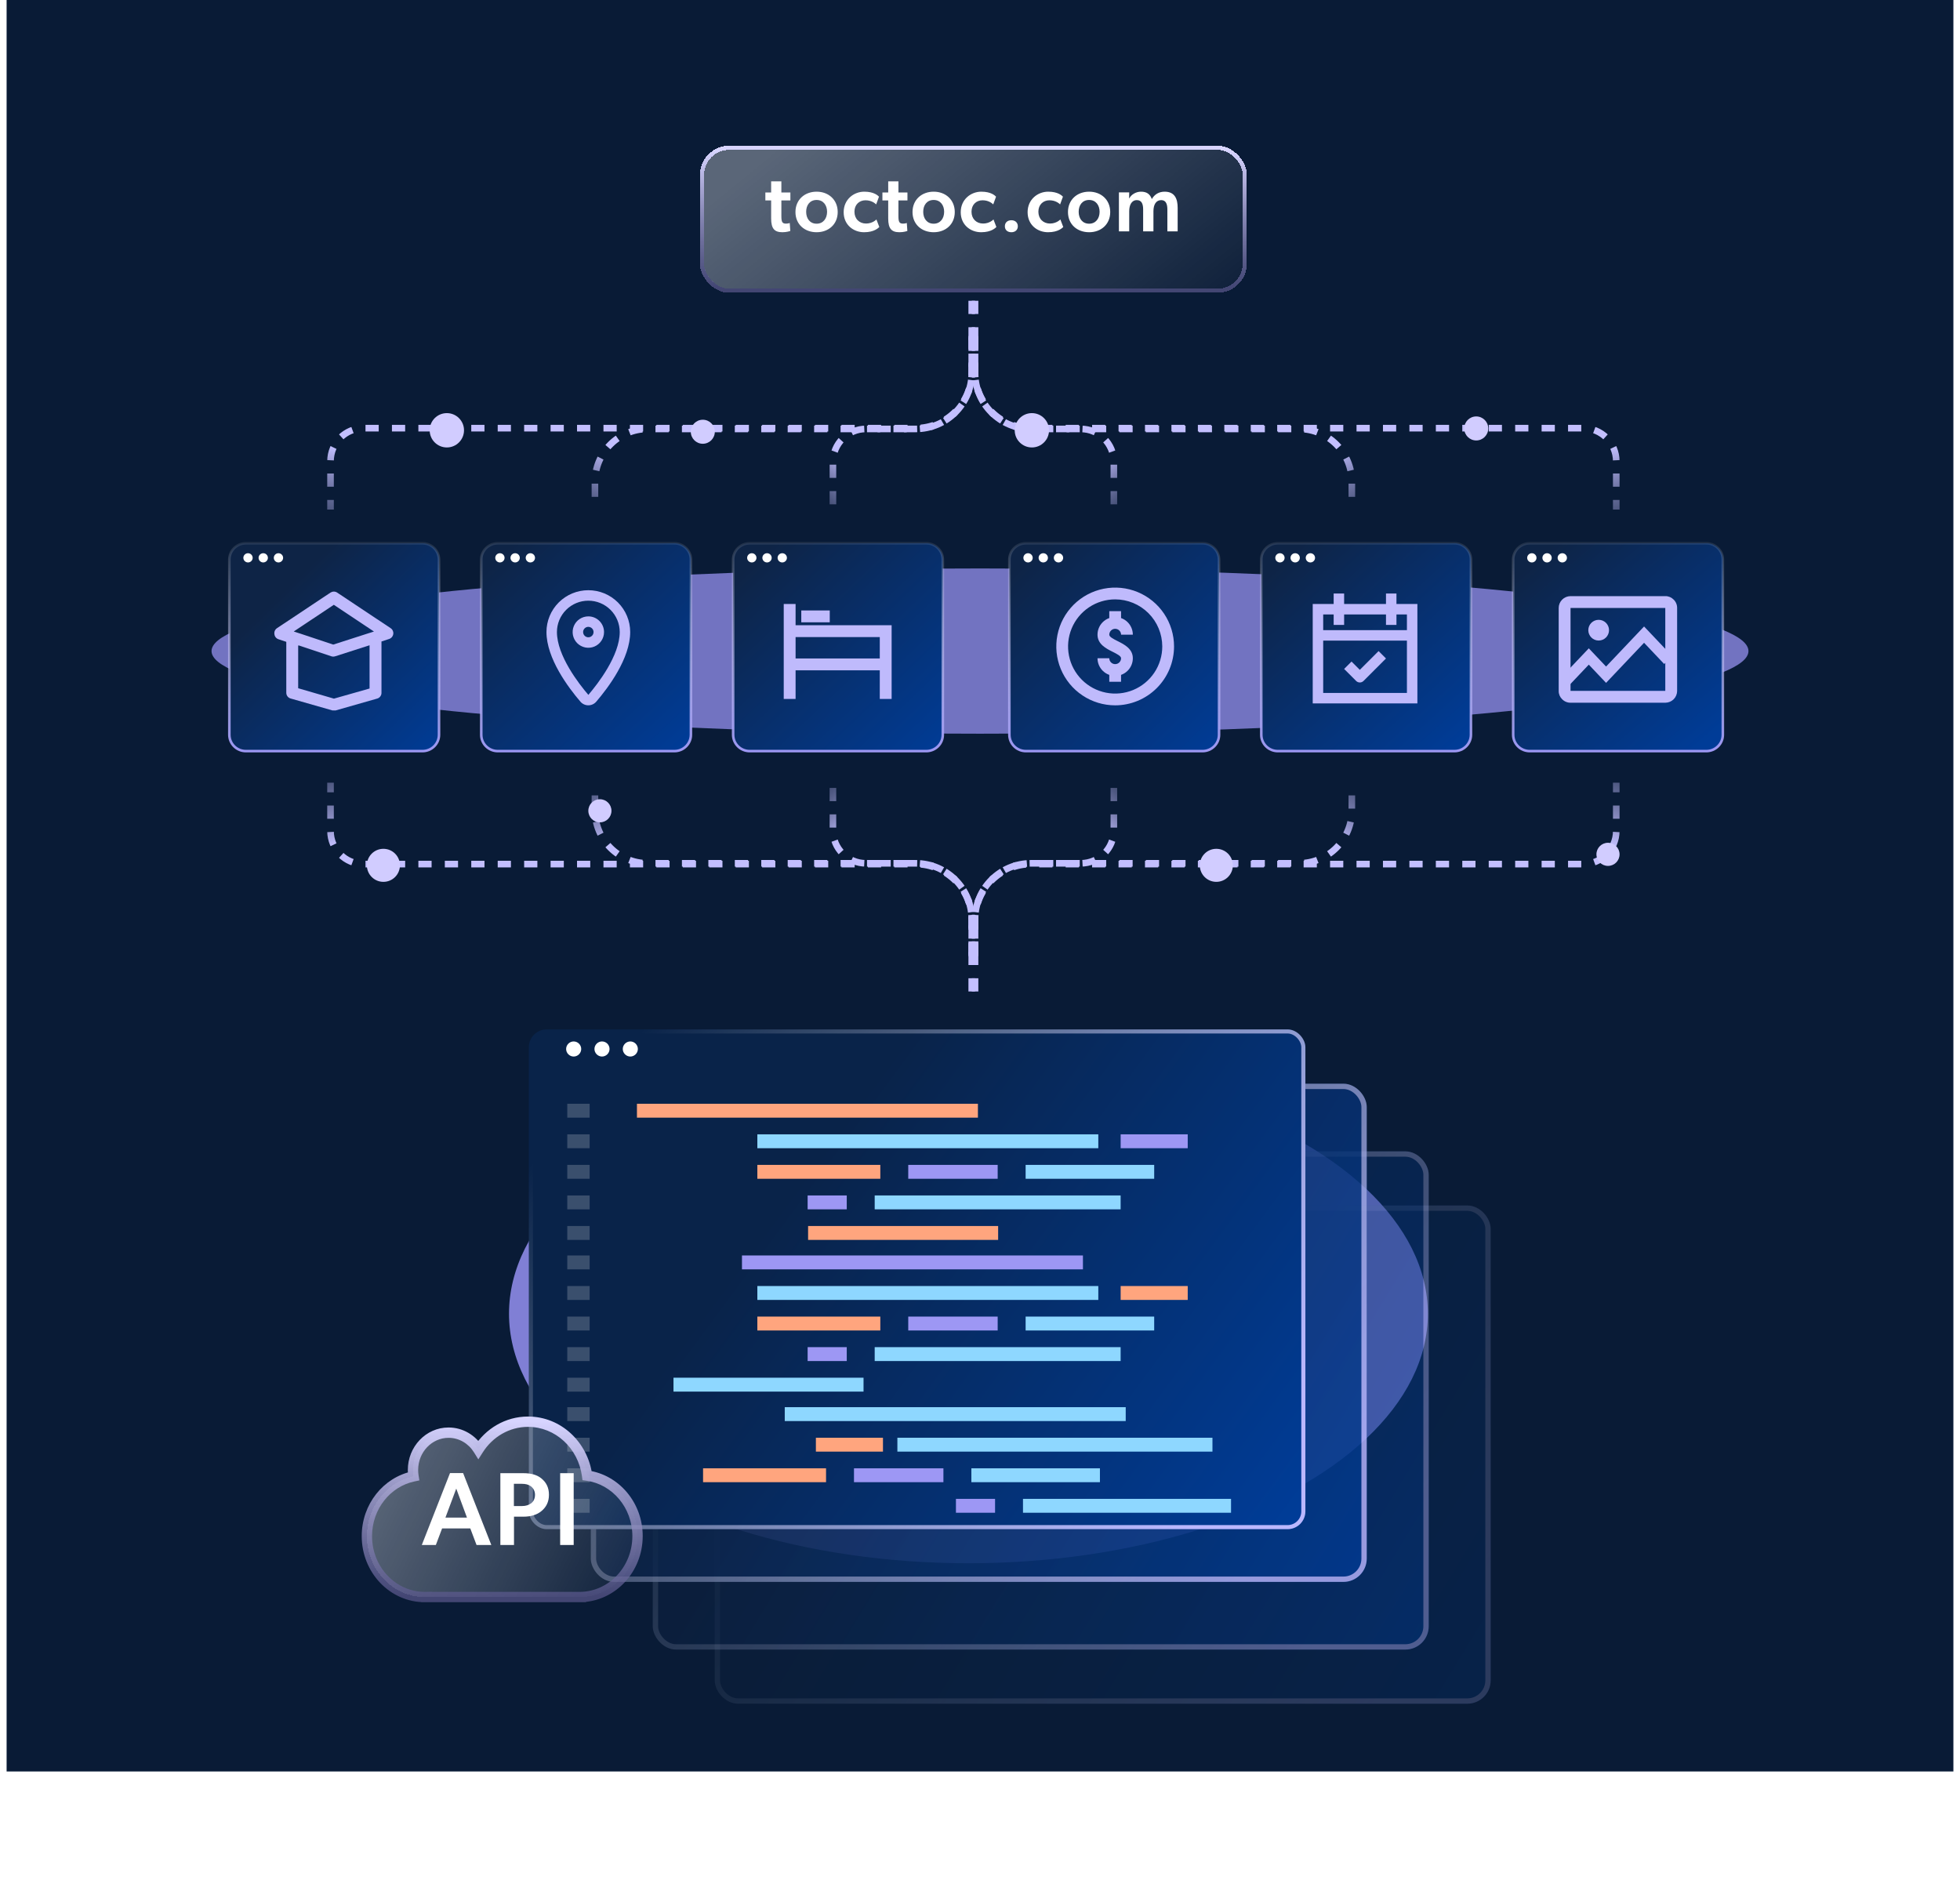 <svg width="593" height="573" viewBox="0 0 593 573" fill="none" xmlns="http://www.w3.org/2000/svg">
<rect x="2" width="589" height="536" fill="#091B36"/>
<g style="mix-blend-mode:screen" opacity="0.7" filter="url(#filter0_f_6256_12309)">
<ellipse cx="296.5" cy="197" rx="232.5" ry="25" fill="#9E98FC"/>
</g>
<path d="M74.381 164.389H127.831C130.591 164.389 132.823 166.606 132.823 169.334V222.319C132.823 225.048 130.591 227.265 127.831 227.265H74.381C71.621 227.265 69.389 225.048 69.389 222.319V169.334C69.389 166.606 71.621 164.389 74.381 164.389Z" fill="url(#paint0_linear_6256_12309)" stroke="url(#paint1_linear_6256_12309)" stroke-width="0.778"/>
<g clip-path="url(#clip0_6256_12309)">
<path d="M118.969 191.245C118.925 191.007 118.828 190.78 118.699 190.575C118.569 190.37 118.396 190.197 118.191 190.068L101.994 179.292C101.703 179.097 101.357 179 101.001 179C100.645 179 100.31 179.108 100.007 179.292L83.811 190.068C83.519 190.262 83.292 190.532 83.152 190.845C83.012 191.158 82.969 191.515 83.022 191.86C83.055 192.217 83.184 192.551 83.4 192.821C83.616 193.091 83.908 193.307 84.243 193.415L86.618 194.203V209.558C86.607 209.957 86.726 210.357 86.964 210.681C87.201 211.005 87.547 211.242 87.936 211.35L100.537 214.946C100.699 214.978 100.861 214.978 101.022 214.946C101.109 214.957 101.195 214.968 101.271 214.968C101.357 214.968 101.433 214.968 101.519 214.968L114.12 211.372C114.509 211.264 114.844 211.026 115.081 210.692C115.319 210.368 115.438 209.968 115.416 209.569V194.095L117.781 193.318C118.148 193.188 118.472 192.94 118.688 192.616C118.828 192.411 118.915 192.184 118.969 191.947C119.022 191.709 119.022 191.461 118.969 191.223V191.245ZM101.012 183.006L113.138 191.083L111.918 191.482C111.918 191.482 111.885 191.482 111.874 191.482L100.828 195.035L90.678 191.655C90.678 191.655 90.592 191.633 90.559 191.623L88.875 191.072L101.001 182.995L101.012 183.006ZM101.012 211.383L90.214 208.241V195.326C90.279 195.326 90.343 195.305 90.408 195.294L100.277 198.587C100.666 198.717 101.066 198.695 101.422 198.566C101.433 198.566 101.444 198.566 101.465 198.566L111.81 195.24V208.327L101.012 211.394V211.383Z" fill="#BFBAFC"/>
</g>
<path d="M76.446 168.787C76.446 169.553 75.809 170.184 75.037 170.184C74.264 170.184 73.627 169.553 73.627 168.787C73.627 168.021 74.264 167.39 75.037 167.39C75.809 167.39 76.446 168.021 76.446 168.787Z" fill="white"/>
<path d="M81.052 168.787C81.052 169.553 80.414 170.184 79.642 170.184C78.87 170.184 78.232 169.553 78.232 168.787C78.232 168.021 78.87 167.39 79.642 167.39C80.434 167.39 81.052 168.021 81.052 168.787Z" fill="white"/>
<path d="M85.657 168.787C85.657 169.553 85.02 170.184 84.248 170.184C83.475 170.184 82.838 169.553 82.838 168.787C82.838 168.021 83.475 167.39 84.248 167.39C85.02 167.39 85.657 168.021 85.657 168.787Z" fill="white"/>
<path d="M150.594 164.389H204.044C206.804 164.389 209.036 166.606 209.036 169.334V222.319C209.036 225.048 206.804 227.265 204.044 227.265H150.594C147.834 227.265 145.602 225.048 145.602 222.319V169.334C145.602 166.606 147.834 164.389 150.594 164.389Z" fill="url(#paint2_linear_6256_12309)" stroke="url(#paint3_linear_6256_12309)" stroke-width="0.778"/>
<path d="M152.659 168.787C152.659 169.553 152.022 170.184 151.249 170.184C150.477 170.184 149.84 169.553 149.84 168.787C149.84 168.021 150.477 167.39 151.249 167.39C152.022 167.39 152.659 168.021 152.659 168.787Z" fill="white"/>
<path d="M157.264 168.787C157.264 169.553 156.627 170.184 155.855 170.184C155.083 170.184 154.445 169.553 154.445 168.787C154.445 168.021 155.083 167.39 155.855 167.39C156.647 167.39 157.264 168.021 157.264 168.787Z" fill="white"/>
<path d="M161.87 168.787C161.87 169.553 161.233 170.184 160.46 170.184C159.688 170.184 159.051 169.553 159.051 168.787C159.051 168.021 159.688 167.39 160.46 167.39C161.233 167.39 161.87 168.021 161.87 168.787Z" fill="white"/>
<path d="M178.001 181.75C180.517 181.75 182.93 182.748 184.711 184.525C186.492 186.302 187.495 188.713 187.501 191.229C187.501 198.386 180.851 206.925 178.01 210.25C175.151 206.925 168.501 198.386 168.501 191.229C168.506 188.713 169.509 186.302 171.29 184.525C173.071 182.748 175.485 181.75 178.001 181.75ZM178.001 178.583C174.644 178.58 171.424 179.911 169.048 182.283C166.673 184.654 165.337 187.872 165.334 191.229C165.334 199.219 171.935 208.033 175.607 212.308C175.902 212.654 176.27 212.931 176.683 213.121C177.096 213.312 177.546 213.41 178.001 213.41C178.456 213.41 178.905 213.312 179.318 213.121C179.732 212.931 180.099 212.654 180.395 212.308C184.066 208.033 190.667 199.219 190.667 191.229C190.664 187.872 189.328 184.654 186.953 182.283C184.577 179.911 181.357 178.58 178.001 178.583Z" fill="#BFBAFC"/>
<path d="M178.002 189.666C178.315 189.666 178.621 189.759 178.882 189.933C179.142 190.107 179.345 190.354 179.465 190.643C179.585 190.932 179.616 191.251 179.555 191.558C179.494 191.865 179.343 192.147 179.122 192.369C178.9 192.59 178.618 192.741 178.311 192.802C178.004 192.863 177.685 192.832 177.396 192.712C177.107 192.592 176.859 192.389 176.685 192.129C176.511 191.868 176.419 191.562 176.419 191.249C176.419 190.829 176.585 190.426 176.882 190.129C177.179 189.833 177.582 189.666 178.002 189.666ZM178.002 186.499C177.062 186.499 176.144 186.778 175.363 187.3C174.582 187.821 173.973 188.563 173.614 189.431C173.254 190.299 173.16 191.254 173.343 192.176C173.527 193.097 173.979 193.943 174.643 194.608C175.307 195.272 176.154 195.724 177.075 195.908C177.997 196.091 178.952 195.997 179.82 195.637C180.688 195.278 181.429 194.669 181.951 193.888C182.473 193.107 182.752 192.188 182.752 191.249C182.752 189.989 182.252 188.781 181.361 187.89C180.47 186.999 179.262 186.499 178.002 186.499Z" fill="#BFBAFC"/>
<path d="M226.805 164.389H280.255C283.015 164.389 285.247 166.606 285.247 169.334V222.319C285.247 225.048 283.015 227.265 280.255 227.265H226.805C224.045 227.265 221.813 225.048 221.813 222.319V169.334C221.813 166.606 224.045 164.389 226.805 164.389Z" fill="url(#paint4_linear_6256_12309)" stroke="url(#paint5_linear_6256_12309)" stroke-width="0.778"/>
<path d="M228.87 168.787C228.87 169.553 228.233 170.184 227.46 170.184C226.688 170.184 226.051 169.553 226.051 168.787C226.051 168.021 226.688 167.39 227.46 167.39C228.233 167.39 228.87 168.021 228.87 168.787Z" fill="white"/>
<path d="M233.475 168.787C233.475 169.553 232.838 170.184 232.066 170.184C231.293 170.184 230.656 169.553 230.656 168.787C230.656 168.021 231.293 167.39 232.066 167.39C232.857 167.39 233.475 168.021 233.475 168.787Z" fill="white"/>
<path d="M238.081 168.787C238.081 169.553 237.444 170.184 236.671 170.184C235.899 170.184 235.262 169.553 235.262 168.787C235.262 168.021 235.899 167.39 236.671 167.39C237.444 167.39 238.081 168.021 238.081 168.787Z" fill="white"/>
<path fill-rule="evenodd" clip-rule="evenodd" d="M237.516 183.147H240.31V189.574H269.369V211.089H266.574V202.427H240.31V211.089H237.516V183.147ZM240.31 199.633H266.574V192.368H240.31V199.633Z" fill="#BFBAFC"/>
<path fill-rule="evenodd" clip-rule="evenodd" d="M237.119 182.751H240.705V189.177H269.764V211.484H266.178V202.822H240.705V211.484H237.119V182.751ZM237.911 183.543V210.692H239.913V202.03H266.97V210.692H268.972V189.969H239.913V183.543H237.911ZM239.913 191.972H266.97V200.028H239.913V191.972ZM240.705 192.763V199.236H266.178V192.763H240.705Z" fill="#BFBAFC"/>
<path fill-rule="evenodd" clip-rule="evenodd" d="M250.648 187.897H242.824V185.103H250.648V187.897Z" fill="#BFBAFC"/>
<path fill-rule="evenodd" clip-rule="evenodd" d="M242.428 184.707H251.043V188.293H242.428V184.707ZM243.219 185.499V187.501H250.251V185.499H243.219Z" fill="#BFBAFC"/>
<path d="M310.381 164.389H363.831C366.591 164.389 368.823 166.606 368.823 169.334V222.319C368.823 225.048 366.591 227.265 363.831 227.265H310.381C307.621 227.265 305.389 225.048 305.389 222.319V169.334C305.389 166.606 307.621 164.389 310.381 164.389Z" fill="url(#paint6_linear_6256_12309)" stroke="url(#paint7_linear_6256_12309)" stroke-width="0.778"/>
<path d="M312.446 168.787C312.446 169.553 311.809 170.184 311.037 170.184C310.264 170.184 309.627 169.553 309.627 168.787C309.627 168.021 310.264 167.39 311.037 167.39C311.809 167.39 312.446 168.021 312.446 168.787Z" fill="white"/>
<path d="M317.052 168.787C317.052 169.553 316.414 170.184 315.642 170.184C314.87 170.184 314.232 169.553 314.232 168.787C314.232 168.021 314.87 167.39 315.642 167.39C316.434 167.39 317.052 168.021 317.052 168.787Z" fill="white"/>
<path d="M321.657 168.787C321.657 169.553 321.02 170.184 320.247 170.184C319.475 170.184 318.838 169.553 318.838 168.787C318.838 168.021 319.475 167.39 320.247 167.39C321.02 167.39 321.657 168.021 321.657 168.787Z" fill="white"/>
<path d="M337.396 213.417C333.874 213.417 330.43 212.372 327.5 210.415C324.571 208.458 322.288 205.676 320.94 202.421C319.592 199.166 319.239 195.585 319.926 192.129C320.614 188.674 322.31 185.5 324.801 183.009C327.292 180.518 330.466 178.822 333.921 178.134C337.377 177.447 340.958 177.8 344.213 179.148C347.468 180.496 350.25 182.779 352.207 185.708C354.164 188.638 355.209 192.082 355.209 195.604C355.204 200.327 353.325 204.855 349.986 208.194C346.647 211.533 342.119 213.412 337.396 213.417ZM337.396 181.354C334.578 181.354 331.823 182.19 329.48 183.756C327.136 185.322 325.31 187.547 324.231 190.151C323.153 192.755 322.87 195.62 323.42 198.385C323.97 201.149 325.327 203.688 327.32 205.681C329.313 207.674 331.852 209.031 334.616 209.581C337.381 210.131 340.246 209.848 342.85 208.77C345.454 207.691 347.679 205.865 349.245 203.521C350.811 201.178 351.646 198.423 351.646 195.604C351.642 191.827 350.139 188.205 347.468 185.533C344.796 182.862 341.174 181.359 337.396 181.354Z" fill="#BFBAFC"/>
<path fill-rule="evenodd" clip-rule="evenodd" d="M339.178 184.917H335.615V187.004C334.871 187.267 334.187 187.694 333.618 188.263C332.616 189.266 332.053 190.625 332.053 192.042C332.053 194.923 334.68 196.238 336.598 197.197L336.6 197.199C338.109 197.952 339.178 198.536 339.178 199.167C339.178 199.639 338.99 200.092 338.656 200.427C338.322 200.761 337.869 200.948 337.396 200.948C336.924 200.948 336.471 200.761 336.137 200.427C335.803 200.092 335.615 199.639 335.615 199.167H332.053C332.054 200.584 332.618 201.942 333.62 202.944C334.188 203.512 334.872 203.94 335.615 204.203V206.292H339.178V204.203C339.921 203.94 340.605 203.512 341.173 202.944C342.175 201.942 342.739 200.584 342.74 199.167C342.74 196.286 340.113 194.971 338.195 194.011L338.193 194.01C336.684 193.257 335.615 192.673 335.615 192.042C335.615 191.57 335.803 191.117 336.137 190.782C336.471 190.448 336.924 190.261 337.396 190.261C337.869 190.261 338.322 190.448 338.656 190.782C338.99 191.117 339.178 191.57 339.178 192.042H342.74C342.74 190.625 342.177 189.266 341.175 188.263C340.606 187.694 339.922 187.267 339.178 187.004V184.917Z" fill="#BFBAFC"/>
<path d="M386.594 164.389H440.044C442.804 164.389 445.036 166.606 445.036 169.334V222.319C445.036 225.048 442.804 227.265 440.044 227.265H386.594C383.834 227.265 381.602 225.048 381.602 222.319V169.334C381.602 166.606 383.834 164.389 386.594 164.389Z" fill="url(#paint8_linear_6256_12309)" stroke="url(#paint9_linear_6256_12309)" stroke-width="0.778"/>
<path d="M388.659 168.787C388.659 169.553 388.022 170.184 387.249 170.184C386.477 170.184 385.84 169.553 385.84 168.787C385.84 168.021 386.477 167.39 387.249 167.39C388.022 167.39 388.659 168.021 388.659 168.787Z" fill="white"/>
<path d="M393.264 168.787C393.264 169.553 392.627 170.184 391.855 170.184C391.083 170.184 390.445 169.553 390.445 168.787C390.445 168.021 391.083 167.39 391.855 167.39C392.647 167.39 393.264 168.021 393.264 168.787Z" fill="white"/>
<path d="M397.87 168.787C397.87 169.553 397.233 170.184 396.46 170.184C395.688 170.184 395.051 169.553 395.051 168.787C395.051 168.021 395.688 167.39 396.46 167.39C397.233 167.39 397.87 168.021 397.87 168.787Z" fill="white"/>
<path d="M428.833 212.833H397.166V182.75H428.833V212.833ZM400.333 209.667H425.666V185.917H400.333V209.667Z" fill="#BFBAFC"/>
<path d="M406.667 179.583H403.5V189.083H406.667V179.583Z" fill="#BFBAFC"/>
<path d="M422.499 179.583H419.332V189.083H422.499V179.583Z" fill="#BFBAFC"/>
<path d="M427.25 190.666H398.75V193.833H427.25V190.666Z" fill="#BFBAFC"/>
<path d="M411.416 206.5C410.996 206.5 410.593 206.333 410.297 206.036L406.666 202.406L408.905 200.167L411.416 202.678L417.094 197L419.333 199.239L412.535 206.036C412.239 206.333 411.836 206.5 411.416 206.5Z" fill="#BFBAFC"/>
<path d="M462.805 164.389H516.255C519.015 164.389 521.247 166.606 521.247 169.334V222.319C521.247 225.048 519.015 227.265 516.255 227.265H462.805C460.045 227.265 457.813 225.048 457.813 222.319V169.334C457.813 166.606 460.045 164.389 462.805 164.389Z" fill="url(#paint10_linear_6256_12309)" stroke="url(#paint11_linear_6256_12309)" stroke-width="0.778"/>
<path d="M464.87 168.788C464.87 169.554 464.233 170.185 463.46 170.185C462.688 170.185 462.051 169.554 462.051 168.788C462.051 168.022 462.688 167.391 463.46 167.391C464.233 167.391 464.87 168.022 464.87 168.788Z" fill="white"/>
<path d="M469.475 168.788C469.475 169.554 468.838 170.185 468.066 170.185C467.293 170.185 466.656 169.554 466.656 168.788C466.656 168.022 467.293 167.391 468.066 167.391C468.857 167.391 469.475 168.022 469.475 168.788Z" fill="white"/>
<path d="M474.081 168.788C474.081 169.554 473.444 170.185 472.671 170.185C471.899 170.185 471.262 169.554 471.262 168.788C471.262 168.022 471.899 167.391 472.671 167.391C473.444 167.391 474.081 168.022 474.081 168.788Z" fill="white"/>
<path d="M503.888 180.375C504.351 180.372 504.81 180.464 505.236 180.645C505.663 180.826 506.048 181.092 506.368 181.427C506.708 181.76 506.977 182.159 507.158 182.6C507.338 183.041 507.427 183.514 507.417 183.991V209.094C507.404 210.026 507.028 210.916 506.369 211.575C505.71 212.235 504.82 212.611 503.888 212.625H475.198C474.721 212.635 474.248 212.546 473.807 212.365C473.366 212.184 472.967 211.915 472.634 211.573C472.299 211.254 472.033 210.869 471.852 210.442C471.672 210.016 471.58 209.557 471.584 209.094V183.993C471.58 183.523 471.668 183.056 471.845 182.62C472.021 182.183 472.281 181.786 472.611 181.45C472.941 181.114 473.333 180.847 473.766 180.663C474.199 180.479 474.665 180.382 475.135 180.378H503.891L503.888 180.375ZM503.834 209.042V183.958H475.167V209.042H503.834Z" fill="#BFBAFC"/>
<path d="M473.375 206.355L480.691 198.637L485.917 204.15L497.413 192.021L504.729 199.739" stroke="#BFBAFC" stroke-width="3.395"/>
<circle cx="483.678" cy="190.676" r="3.135" fill="#BFBAFC"/>
<g style="mix-blend-mode:screen" opacity="0.8" filter="url(#filter1_f_6256_12309)">
<ellipse cx="293" cy="397.5" rx="139" ry="75.5" fill="#9E98FC"/>
</g>
<g opacity="0.2">
<g filter="url(#filter2_bd_6256_12309)">
<rect x="216.238" y="358.675" width="234.763" height="150.742" rx="7.051" fill="url(#paint12_linear_6256_12309)"/>
<rect x="217.045" y="359.482" width="233.149" height="149.129" rx="6.244" stroke="url(#paint13_linear_6256_12309)" stroke-width="1.614"/>
</g>
</g>
<g opacity="0.4">
<g filter="url(#filter3_bd_6256_12309)">
<rect x="197.492" y="342.297" width="234.763" height="150.742" rx="7.051" fill="url(#paint14_linear_6256_12309)"/>
<rect x="198.299" y="343.104" width="233.149" height="149.129" rx="6.244" stroke="url(#paint15_linear_6256_12309)" stroke-width="1.614"/>
</g>
</g>
<g opacity="0.8">
<g filter="url(#filter4_bd_6256_12309)">
<rect x="178.746" y="321.822" width="234.763" height="150.742" rx="7.051" fill="url(#paint16_linear_6256_12309)"/>
<rect x="179.553" y="322.629" width="233.149" height="149.129" rx="6.244" stroke="url(#paint17_linear_6256_12309)" stroke-width="1.614"/>
</g>
</g>
<g filter="url(#filter5_bd_6256_12309)">
<rect x="160" y="306.826" width="234.947" height="151.216" rx="5.393" fill="url(#paint18_linear_6256_12309)"/>
<rect x="160.617" y="307.443" width="233.713" height="149.982" rx="4.776" stroke="url(#paint19_linear_6256_12309)" stroke-width="1.234"/>
</g>
<path d="M175.847 317.397C175.847 318.647 174.816 319.679 173.565 319.679C172.315 319.679 171.283 318.647 171.283 317.397C171.283 316.146 172.315 315.114 173.565 315.114C174.816 315.114 175.847 316.146 175.847 317.397Z" fill="white"/>
<path d="M184.418 317.397C184.418 318.647 183.386 319.679 182.136 319.679C180.885 319.679 179.854 318.647 179.854 317.397C179.854 316.146 180.885 315.114 182.136 315.114C183.417 315.114 184.418 316.146 184.418 317.397Z" fill="white"/>
<path d="M192.986 317.397C192.986 318.647 191.954 319.679 190.704 319.679C189.453 319.679 188.422 318.647 188.422 317.397C188.422 316.146 189.453 315.114 190.704 315.114C191.954 315.114 192.986 316.146 192.986 317.397Z" fill="white"/>
<path d="M295.869 333.968H192.709V338.171H295.869V333.968Z" fill="#FFA57E"/>
<path d="M340.587 425.772H237.428V429.976H340.587V425.772Z" fill="#8ED7FF"/>
<path d="M178.397 333.968H171.633V338.171H178.397V333.968Z" fill="white" fill-opacity="0.2"/>
<path d="M178.397 425.772H171.633V429.976H178.397V425.772Z" fill="white" fill-opacity="0.2"/>
<path d="M332.294 343.217H229.135V347.42H332.294V343.217Z" fill="#8ED7FF"/>
<path d="M366.829 435.021H271.504V439.224H366.829V435.021Z" fill="#8ED7FF"/>
<path d="M359.348 343.217H339.055V347.42H359.348V343.217Z" fill="#9D97F4"/>
<path d="M267.141 435.021H246.848V439.224H267.141V435.021Z" fill="#FFA57E"/>
<path d="M266.34 352.463H229.135V356.666H266.34V352.463Z" fill="#FFA57E"/>
<path d="M249.92 444.269H212.715V448.472H249.92V444.269Z" fill="#FFA57E"/>
<path d="M301.849 352.463H274.791V356.666H301.849V352.463Z" fill="#9D97F4"/>
<path d="M285.431 444.269H258.373V448.472H285.431V444.269Z" fill="#9D97F4"/>
<path d="M349.201 352.463H310.305V356.666H349.201V352.463Z" fill="#8ED7FF"/>
<path d="M332.783 444.269H293.887V448.472H332.783V444.269Z" fill="#8ED7FF"/>
<path d="M339.049 361.711H264.639V365.914H339.049V361.711Z" fill="#8ED7FF"/>
<path d="M372.452 453.516H309.506V457.719H372.452V453.516Z" fill="#8ED7FF"/>
<path d="M256.188 361.711H244.35V365.914H256.188V361.711Z" fill="#9D97F4"/>
<path d="M301.057 453.516H289.219V457.719H301.057V453.516Z" fill="#9D97F4"/>
<path d="M301.989 370.959H244.49V375.162H301.989V370.959Z" fill="#FFA57E"/>
<path d="M178.397 343.217H171.633V347.42H178.397V343.217Z" fill="white" fill-opacity="0.2"/>
<path d="M178.397 435.021H171.633V439.224H178.397V435.021Z" fill="white" fill-opacity="0.2"/>
<path d="M178.397 352.463H171.633V356.666H178.397V352.463Z" fill="white" fill-opacity="0.2"/>
<path d="M178.397 444.269H171.633V448.472H178.397V444.269Z" fill="white" fill-opacity="0.2"/>
<path d="M178.397 361.713H171.633V365.916H178.397V361.713Z" fill="white" fill-opacity="0.2"/>
<path d="M178.397 453.516H171.633V457.719H178.397V453.516Z" fill="white" fill-opacity="0.2"/>
<path d="M178.397 370.958H171.633V375.161H178.397V370.958Z" fill="white" fill-opacity="0.2"/>
<path d="M327.644 379.871H224.484V384.075H327.644V379.871Z" fill="#9D97F4"/>
<path d="M178.397 379.871H171.633V384.075H178.397V379.871Z" fill="white" fill-opacity="0.2"/>
<path d="M332.294 389.119H229.135V393.323H332.294V389.119Z" fill="#8ED7FF"/>
<path d="M359.348 389.119H339.055V393.323H359.348V389.119Z" fill="#FFA57E"/>
<path d="M266.34 398.366H229.135V402.57H266.34V398.366Z" fill="#FFA57E"/>
<path d="M301.849 398.366H274.791V402.57H301.849V398.366Z" fill="#9D97F4"/>
<path d="M349.201 398.366H310.305V402.57H349.201V398.366Z" fill="#8ED7FF"/>
<path d="M339.049 407.612H264.639V411.816H339.049V407.612Z" fill="#8ED7FF"/>
<path d="M256.188 407.612H244.35V411.816H256.188V407.612Z" fill="#9D97F4"/>
<path d="M261.264 416.86H203.766V421.064H261.264V416.86Z" fill="#8ED7FF"/>
<path d="M178.397 389.119H171.633V393.323H178.397V389.119Z" fill="white" fill-opacity="0.2"/>
<path d="M178.397 398.366H171.633V402.57H178.397V398.366Z" fill="white" fill-opacity="0.2"/>
<path d="M178.397 407.614H171.633V411.818H178.397V407.614Z" fill="white" fill-opacity="0.2"/>
<path d="M178.397 416.862H171.633V421.066H178.397V416.862Z" fill="white" fill-opacity="0.2"/>
<path d="M295 289.326L295 278.448C295 269.059 302.611 261.448 312 261.448L479 261.448C484.523 261.448 489 256.971 489 251.448L489 236.826" stroke="url(#paint20_linear_6256_12309)" stroke-width="2" stroke-dasharray="4 4"/>
<path d="M295 288.826L295 278.214C295 268.825 302.611 261.214 312 261.214L393 261.214C401.837 261.214 409 254.05 409 245.214L409 236.826" stroke="url(#paint21_linear_6256_12309)" stroke-width="2" stroke-dasharray="4 4"/>
<path d="M295 300L295 278.214C295 268.825 302.611 261.214 312 261.214L327 261.214C332.523 261.214 337 256.737 337 251.214L337 236.826" stroke="url(#paint22_linear_6256_12309)" stroke-width="2" stroke-dasharray="4 4"/>
<path d="M294 101.674L294 112.552C294 121.941 286.389 129.552 277 129.552L110 129.552C104.477 129.552 100 134.029 100 139.552L100 154.174" stroke="url(#paint23_linear_6256_12309)" stroke-width="2" stroke-dasharray="4 4"/>
<path d="M294 102.174L294 112.786C294 122.175 286.389 129.786 277 129.786L196 129.786C187.163 129.786 180 136.95 180 145.786L180 154.174" stroke="url(#paint24_linear_6256_12309)" stroke-width="2" stroke-dasharray="4 4"/>
<path d="M294 91L294 112.786C294 122.175 286.389 129.786 277 129.786L262 129.786C256.477 129.786 252 134.263 252 139.786L252 154.174" stroke="url(#paint25_linear_6256_12309)" stroke-width="2" stroke-dasharray="4 4"/>
<path d="M294 289.326L294 278.448C294 269.059 286.389 261.448 277 261.448L110 261.448C104.477 261.448 100 256.971 100 251.448L100 236.826" stroke="url(#paint26_linear_6256_12309)" stroke-width="2" stroke-dasharray="4 4"/>
<path d="M294 288.826L294 278.214C294 268.825 286.389 261.214 277 261.214L196 261.214C187.163 261.214 180 254.05 180 245.214L180 236.826" stroke="url(#paint27_linear_6256_12309)" stroke-width="2" stroke-dasharray="4 4"/>
<path d="M294 300L294 278.214C294 268.825 286.389 261.214 277 261.214L262 261.214C256.477 261.214 252 256.737 252 251.214L252 236.826" stroke="url(#paint28_linear_6256_12309)" stroke-width="2" stroke-dasharray="4 4"/>
<path d="M295 101.674L295 112.552C295 121.941 302.611 129.552 312 129.552L479 129.552C484.523 129.552 489 134.029 489 139.552L489 154.174" stroke="url(#paint29_linear_6256_12309)" stroke-width="2" stroke-dasharray="4 4"/>
<path d="M295 102.174L295 112.786C295 122.175 302.611 129.786 312 129.786L393 129.786C401.837 129.786 409 136.95 409 145.786L409 154.174" stroke="url(#paint30_linear_6256_12309)" stroke-width="2" stroke-dasharray="4 4"/>
<path d="M295 91L295 112.786C295 122.175 302.611 129.786 312 129.786L327 129.786C332.523 129.786 337 134.263 337 139.786L337 154.174" stroke="url(#paint31_linear_6256_12309)" stroke-width="2" stroke-dasharray="4 4"/>
<g filter="url(#filter6_dd_6256_12309)">
<ellipse cx="5" cy="5" rx="5" ry="5" transform="matrix(1 8.74228e-08 8.74228e-08 -1 363 266.826)" fill="#D1CCFF"/>
</g>
<g filter="url(#filter7_dd_6256_12309)">
<ellipse cx="3.5" cy="3.5" rx="3.5" ry="3.5" transform="matrix(1 8.74228e-08 8.74228e-08 -1 178 248.826)" fill="#D1CCFF"/>
</g>
<g filter="url(#filter8_dd_6256_12309)">
<ellipse cx="5" cy="5" rx="5" ry="5" transform="matrix(1 8.74228e-08 8.74228e-08 -1 111 266.826)" fill="#D1CCFF"/>
</g>
<g filter="url(#filter9_dd_6256_12309)">
<ellipse cx="3.5" cy="3.5" rx="3.5" ry="3.5" transform="matrix(1 8.74228e-08 8.74228e-08 -1 483 262)" fill="#D1CCFF"/>
</g>
<g filter="url(#filter10_bd_6256_12309)">
<mask id="path-113-outside-1_6256_12309" maskUnits="userSpaceOnUse" x="109" y="424" width="86" height="57" fill="black">
<rect fill="white" x="109" y="424" width="86" height="57"/>
<path fill-rule="evenodd" clip-rule="evenodd" d="M192.888 460.604C192.888 451.232 186.237 443.492 177.623 442.309C176.4 433.094 168.868 426 159.758 426C153.49 426 147.968 429.359 144.735 434.457C142.815 431.362 139.491 429.316 135.712 429.316C129.767 429.316 124.948 434.378 124.948 440.623C124.948 441.277 125.001 441.917 125.102 442.54C117.061 444.218 111 451.676 111 460.621C111 470.803 118.851 479.056 128.535 479.056C128.686 479.056 128.835 479.054 128.985 479.05V479.056H158.64C158.683 479.056 158.725 479.056 158.768 479.056C158.811 479.056 158.854 479.056 158.896 479.056H175.746V479.049C185.251 478.814 192.888 470.646 192.888 460.604Z"/>
</mask>
<path fill-rule="evenodd" clip-rule="evenodd" d="M192.888 460.604C192.888 451.232 186.237 443.492 177.623 442.309C176.4 433.094 168.868 426 159.758 426C153.49 426 147.968 429.359 144.735 434.457C142.815 431.362 139.491 429.316 135.712 429.316C129.767 429.316 124.948 434.378 124.948 440.623C124.948 441.277 125.001 441.917 125.102 442.54C117.061 444.218 111 451.676 111 460.621C111 470.803 118.851 479.056 128.535 479.056C128.686 479.056 128.835 479.054 128.985 479.05V479.056H158.64C158.683 479.056 158.725 479.056 158.768 479.056C158.811 479.056 158.854 479.056 158.896 479.056H175.746V479.049C185.251 478.814 192.888 470.646 192.888 460.604Z" fill="url(#paint32_linear_6256_12309)" shape-rendering="crispEdges"/>
<path d="M177.623 442.309L176.072 442.515L176.229 443.696L177.41 443.859L177.623 442.309ZM144.735 434.457L143.407 435.281L144.721 437.4L146.056 435.294L144.735 434.457ZM125.102 442.54L125.421 444.071L126.886 443.765L126.646 442.289L125.102 442.54ZM128.985 479.05H130.549V477.444L128.943 477.487L128.985 479.05ZM128.985 479.056H127.421V480.62H128.985V479.056ZM158.64 479.056L158.65 477.492H158.64V479.056ZM158.896 479.056V477.492L158.886 477.492L158.896 479.056ZM175.746 479.056V480.62H177.31V479.056H175.746ZM175.746 479.049L175.707 477.486L174.182 477.523V479.049H175.746ZM177.41 443.859C185.202 444.928 191.324 451.964 191.324 460.604H194.452C194.452 450.499 187.271 442.055 177.835 440.76L177.41 443.859ZM159.758 427.564C168.015 427.564 174.943 434.007 176.072 442.515L179.173 442.104C177.856 432.181 169.72 424.436 159.758 424.436V427.564ZM146.056 435.294C149.027 430.61 154.07 427.564 159.758 427.564V424.436C152.91 424.436 146.91 428.108 143.415 433.619L146.056 435.294ZM135.712 430.88C138.904 430.88 141.747 432.606 143.407 435.281L146.064 433.632C143.883 430.118 140.077 427.752 135.712 427.752V430.88ZM126.512 440.623C126.512 435.168 130.702 430.88 135.712 430.88V427.752C128.832 427.752 123.384 433.588 123.384 440.623H126.512ZM126.646 442.289C126.558 441.749 126.512 441.192 126.512 440.623H123.384C123.384 441.361 123.444 442.085 123.558 442.791L126.646 442.289ZM112.564 460.621C112.564 452.378 118.143 445.59 125.421 444.071L124.783 441.009C115.98 442.846 109.436 450.974 109.436 460.621H112.564ZM128.535 477.492C119.787 477.492 112.564 470.014 112.564 460.621H109.436C109.436 471.592 117.914 480.62 128.535 480.62V477.492ZM128.943 477.487C128.808 477.49 128.672 477.492 128.535 477.492V480.62C128.699 480.62 128.863 480.618 129.026 480.613L128.943 477.487ZM130.549 479.056V479.05H127.421V479.056H130.549ZM158.64 477.492H128.985V480.62H158.64V477.492ZM158.768 477.492C158.729 477.492 158.69 477.492 158.65 477.492L158.63 480.62C158.676 480.62 158.722 480.62 158.768 480.62V477.492ZM158.886 477.492C158.847 477.492 158.808 477.492 158.768 477.492V480.62C158.814 480.62 158.861 480.62 158.907 480.62L158.886 477.492ZM175.746 477.492H158.896V480.62H175.746V477.492ZM174.182 479.049V479.056H177.31V479.049H174.182ZM191.324 460.604C191.324 469.866 184.297 477.273 175.707 477.486L175.784 480.612C186.205 480.355 194.452 471.426 194.452 460.604H191.324Z" fill="url(#paint33_linear_6256_12309)" mask="url(#path-113-outside-1_6256_12309)"/>
</g>
<path d="M142.288 462.463H133.757L131.868 467.468H127.619L136.149 445.716H140.116L148.646 467.468H144.176L142.288 462.463ZM134.764 459.189H141.28L138.038 450.407L134.764 459.189ZM151.386 445.748H158.374C160.546 445.748 162.435 446.189 163.82 447.353C165.236 448.518 166.086 450.06 166.086 452.264C166.086 454.467 165.236 456.041 163.82 457.206C162.435 458.371 160.546 458.906 158.374 458.906H155.51V467.468H151.386V445.748ZM157.87 455.695C159.13 455.695 159.979 455.38 160.672 454.877C161.365 454.373 161.868 453.491 161.868 452.264C161.868 451.068 161.27 450.186 160.578 449.683C159.885 449.179 159.035 448.959 157.776 448.959H155.478V455.695H157.87ZM169.477 445.748H173.569V467.468H169.477V445.748Z" fill="white"/>
<g filter="url(#filter11_bd_6256_12309)">
<rect x="213" y="42" width="163" height="42" rx="7.636" fill="url(#paint34_linear_6256_12309)" shape-rendering="crispEdges"/>
<rect x="212.375" y="41.375" width="164.251" height="43.251" rx="8.262" stroke="url(#paint35_linear_6256_12309)" stroke-width="1.251" shape-rendering="crispEdges"/>
</g>
<path d="M236.404 65.422C236.404 67.224 236.721 67.662 237.817 67.662C238.45 67.662 238.937 67.468 238.937 67.468L239.107 69.878C238.961 69.927 238.036 70.268 236.721 70.268C234.31 70.268 233.312 69.172 233.312 66.104V60.65H231.559V58.239H233.312V54.879H236.404V58.239H239.131V60.65H236.404V65.422ZM247.069 70.268C243.441 70.268 240.665 67.882 240.665 64.156C240.665 60.431 243.441 57.996 247.069 57.996C250.673 57.996 253.449 60.431 253.449 64.156C253.449 67.882 250.673 70.268 247.069 70.268ZM250.234 64.083C250.234 62.062 249.066 60.504 247.069 60.504C245.024 60.504 243.904 62.062 243.904 64.083C243.904 66.104 245.024 67.687 247.069 67.687C249.066 67.687 250.234 66.104 250.234 64.083ZM265.161 66.396L266.037 68.685C265.794 68.904 264.577 70.268 261.435 70.268C258.221 70.268 255.251 68.052 255.251 64.205C255.251 60.333 258.319 57.996 261.484 57.996C264.455 57.996 265.624 59.189 265.94 59.505L265.088 61.843C264.723 61.502 263.676 60.601 261.849 60.601C259.999 60.601 258.513 61.892 258.513 64.059C258.513 66.226 259.999 67.638 262.02 67.638C264.041 67.638 265.161 66.396 265.161 66.396ZM271.821 65.422C271.821 67.224 272.138 67.662 273.234 67.662C273.867 67.662 274.354 67.468 274.354 67.468L274.524 69.878C274.378 69.927 273.453 70.268 272.138 70.268C269.727 70.268 268.729 69.172 268.729 66.104V60.65H266.976V58.239H268.729V54.879H271.821V58.239H274.549V60.65H271.821V65.422ZM282.486 70.268C278.858 70.268 276.082 67.882 276.082 64.156C276.082 60.431 278.858 57.996 282.486 57.996C286.09 57.996 288.866 60.431 288.866 64.156C288.866 67.882 286.09 70.268 282.486 70.268ZM285.652 64.083C285.652 62.062 284.483 60.504 282.486 60.504C280.441 60.504 279.321 62.062 279.321 64.083C279.321 66.104 280.441 67.687 282.486 67.687C284.483 67.687 285.652 66.104 285.652 64.083ZM300.578 66.396L301.455 68.685C301.211 68.904 299.994 70.268 296.853 70.268C293.638 70.268 290.668 68.052 290.668 64.205C290.668 60.333 293.736 57.996 296.901 57.996C299.872 57.996 301.041 59.189 301.357 59.505L300.505 61.843C300.14 61.502 299.093 60.601 297.267 60.601C295.416 60.601 293.931 61.892 293.931 64.059C293.931 66.226 295.416 67.638 297.437 67.638C299.458 67.638 300.578 66.396 300.578 66.396ZM305.997 70.268C304.828 70.268 304.024 69.586 304.024 68.466C304.024 67.322 304.828 66.64 305.997 66.64C307.117 66.64 307.945 67.322 307.945 68.466C307.945 69.586 307.117 70.268 305.997 70.268ZM320.813 66.396L321.689 68.685C321.446 68.904 320.229 70.268 317.087 70.268C313.873 70.268 310.903 68.052 310.903 64.205C310.903 60.333 313.971 57.996 317.136 57.996C320.107 57.996 321.276 59.189 321.592 59.505L320.74 61.843C320.375 61.502 319.328 60.601 317.501 60.601C315.651 60.601 314.165 61.892 314.165 64.059C314.165 66.226 315.651 67.638 317.672 67.638C319.693 67.638 320.813 66.396 320.813 66.396ZM329.519 70.268C325.891 70.268 323.115 67.882 323.115 64.156C323.115 60.431 325.891 57.996 329.519 57.996C333.123 57.996 335.898 60.431 335.898 64.156C335.898 67.882 333.123 70.268 329.519 70.268ZM332.684 64.083C332.684 62.062 331.515 60.504 329.519 60.504C327.473 60.504 326.353 62.062 326.353 64.083C326.353 66.104 327.473 67.687 329.519 67.687C331.515 67.687 332.684 66.104 332.684 64.083ZM353.187 63.401C353.187 61.965 352.87 60.552 351.336 60.552C349.778 60.552 348.974 61.892 348.974 63.913V70H345.858V63.377C345.858 61.77 345.444 60.552 343.958 60.552C342.351 60.552 341.645 62.062 341.645 63.913V70H338.528V58.215H341.645L341.621 59.992H341.694C342.229 58.897 343.666 57.996 345.2 57.996C346.905 57.996 347.927 58.678 348.487 60.236C349.315 58.799 350.654 57.996 352.359 57.996C355.451 57.996 356.303 60.187 356.303 62.89V70H353.187V63.401Z" fill="white"/>
<g filter="url(#filter12_dd_6256_12309)">
<ellipse cx="5.194" cy="5.194" rx="5.194" ry="5.194" transform="matrix(1 8.74228e-08 8.74228e-08 -1 307 135.387)" fill="#D1CCFF"/>
</g>
<g filter="url(#filter13_dd_6256_12309)">
<ellipse cx="3.635" cy="3.635" rx="3.635" ry="3.635" transform="matrix(1 8.74228e-08 8.74228e-08 -1 209 134.271)" fill="#D1CCFF"/>
</g>
<g filter="url(#filter14_dd_6256_12309)">
<ellipse cx="5.194" cy="5.194" rx="5.194" ry="5.194" transform="matrix(1 8.74228e-08 8.74228e-08 -1 130 135.387)" fill="#D1CCFF"/>
</g>
<g filter="url(#filter15_dd_6256_12309)">
<ellipse cx="3.635" cy="3.635" rx="3.635" ry="3.635" transform="matrix(1 8.74228e-08 8.74228e-08 -1 443 133.271)" fill="#D1CCFF"/>
</g>
<defs>
<filter id="filter0_f_6256_12309" x="0" y="108" width="593" height="178" filterUnits="userSpaceOnUse" color-interpolation-filters="sRGB">
<feFlood flood-opacity="0" result="BackgroundImageFix"/>
<feBlend mode="normal" in="SourceGraphic" in2="BackgroundImageFix" result="shape"/>
<feGaussianBlur stdDeviation="32" result="effect1_foregroundBlur_6256_12309"/>
</filter>
<filter id="filter1_f_6256_12309" x="54" y="222" width="478" height="351" filterUnits="userSpaceOnUse" color-interpolation-filters="sRGB">
<feFlood flood-opacity="0" result="BackgroundImageFix"/>
<feBlend mode="normal" in="SourceGraphic" in2="BackgroundImageFix" result="shape"/>
<feGaussianBlur stdDeviation="50" result="effect1_foregroundBlur_6256_12309"/>
</filter>
<filter id="filter2_bd_6256_12309" x="173.932" y="316.368" width="319.375" height="235.355" filterUnits="userSpaceOnUse" color-interpolation-filters="sRGB">
<feFlood flood-opacity="0" result="BackgroundImageFix"/>
<feGaussianBlur in="BackgroundImageFix" stdDeviation="21.153"/>
<feComposite in2="SourceAlpha" operator="in" result="effect1_backgroundBlur_6256_12309"/>
<feColorMatrix in="SourceAlpha" type="matrix" values="0 0 0 0 0 0 0 0 0 0 0 0 0 0 0 0 0 0 127 0" result="hardAlpha"/>
<feMorphology radius="1.519" operator="erode" in="SourceAlpha" result="effect2_dropShadow_6256_12309"/>
<feOffset dy="6.076"/>
<feGaussianBlur stdDeviation="15.054"/>
<feComposite in2="hardAlpha" operator="out"/>
<feColorMatrix type="matrix" values="0 0 0 0 0 0 0 0 0 0 0 0 0 0 0 0 0 0 0.2 0"/>
<feBlend mode="normal" in2="effect1_backgroundBlur_6256_12309" result="effect2_dropShadow_6256_12309"/>
<feBlend mode="normal" in="SourceGraphic" in2="effect2_dropShadow_6256_12309" result="shape"/>
</filter>
<filter id="filter3_bd_6256_12309" x="155.186" y="299.99" width="319.375" height="235.355" filterUnits="userSpaceOnUse" color-interpolation-filters="sRGB">
<feFlood flood-opacity="0" result="BackgroundImageFix"/>
<feGaussianBlur in="BackgroundImageFix" stdDeviation="21.153"/>
<feComposite in2="SourceAlpha" operator="in" result="effect1_backgroundBlur_6256_12309"/>
<feColorMatrix in="SourceAlpha" type="matrix" values="0 0 0 0 0 0 0 0 0 0 0 0 0 0 0 0 0 0 127 0" result="hardAlpha"/>
<feMorphology radius="1.519" operator="erode" in="SourceAlpha" result="effect2_dropShadow_6256_12309"/>
<feOffset dy="6.076"/>
<feGaussianBlur stdDeviation="15.054"/>
<feComposite in2="hardAlpha" operator="out"/>
<feColorMatrix type="matrix" values="0 0 0 0 0 0 0 0 0 0 0 0 0 0 0 0 0 0 0.2 0"/>
<feBlend mode="normal" in2="effect1_backgroundBlur_6256_12309" result="effect2_dropShadow_6256_12309"/>
<feBlend mode="normal" in="SourceGraphic" in2="effect2_dropShadow_6256_12309" result="shape"/>
</filter>
<filter id="filter4_bd_6256_12309" x="136.44" y="279.516" width="319.375" height="235.355" filterUnits="userSpaceOnUse" color-interpolation-filters="sRGB">
<feFlood flood-opacity="0" result="BackgroundImageFix"/>
<feGaussianBlur in="BackgroundImageFix" stdDeviation="21.153"/>
<feComposite in2="SourceAlpha" operator="in" result="effect1_backgroundBlur_6256_12309"/>
<feColorMatrix in="SourceAlpha" type="matrix" values="0 0 0 0 0 0 0 0 0 0 0 0 0 0 0 0 0 0 127 0" result="hardAlpha"/>
<feMorphology radius="1.519" operator="erode" in="SourceAlpha" result="effect2_dropShadow_6256_12309"/>
<feOffset dy="6.076"/>
<feGaussianBlur stdDeviation="15.054"/>
<feComposite in2="hardAlpha" operator="out"/>
<feColorMatrix type="matrix" values="0 0 0 0 0 0 0 0 0 0 0 0 0 0 0 0 0 0 0.2 0"/>
<feBlend mode="normal" in2="effect1_backgroundBlur_6256_12309" result="effect2_dropShadow_6256_12309"/>
<feBlend mode="normal" in="SourceGraphic" in2="effect2_dropShadow_6256_12309" result="shape"/>
</filter>
<filter id="filter5_bd_6256_12309" x="127.643" y="274.469" width="299.662" height="215.931" filterUnits="userSpaceOnUse" color-interpolation-filters="sRGB">
<feFlood flood-opacity="0" result="BackgroundImageFix"/>
<feGaussianBlur in="BackgroundImageFix" stdDeviation="16.179"/>
<feComposite in2="SourceAlpha" operator="in" result="effect1_backgroundBlur_6256_12309"/>
<feColorMatrix in="SourceAlpha" type="matrix" values="0 0 0 0 0 0 0 0 0 0 0 0 0 0 0 0 0 0 127 0" result="hardAlpha"/>
<feMorphology radius="1.162" operator="erode" in="SourceAlpha" result="effect2_dropShadow_6256_12309"/>
<feOffset dy="4.647"/>
<feGaussianBlur stdDeviation="11.514"/>
<feComposite in2="hardAlpha" operator="out"/>
<feColorMatrix type="matrix" values="0 0 0 0 0 0 0 0 0 0 0 0 0 0 0 0 0 0 0.2 0"/>
<feBlend mode="normal" in2="effect1_backgroundBlur_6256_12309" result="effect2_dropShadow_6256_12309"/>
<feBlend mode="normal" in="SourceGraphic" in2="effect2_dropShadow_6256_12309" result="shape"/>
</filter>
<filter id="filter6_dd_6256_12309" x="347.479" y="241.305" width="41.042" height="41.042" filterUnits="userSpaceOnUse" color-interpolation-filters="sRGB">
<feFlood flood-opacity="0" result="BackgroundImageFix"/>
<feColorMatrix in="SourceAlpha" type="matrix" values="0 0 0 0 0 0 0 0 0 0 0 0 0 0 0 0 0 0 127 0" result="hardAlpha"/>
<feOffset/>
<feGaussianBlur stdDeviation="3.104"/>
<feColorMatrix type="matrix" values="0 0 0 0 0.855 0 0 0 0 0.847 0 0 0 0 1 0 0 0 1 0"/>
<feBlend mode="normal" in2="BackgroundImageFix" result="effect1_dropShadow_6256_12309"/>
<feColorMatrix in="SourceAlpha" type="matrix" values="0 0 0 0 0 0 0 0 0 0 0 0 0 0 0 0 0 0 127 0" result="hardAlpha"/>
<feOffset/>
<feGaussianBlur stdDeviation="7.76"/>
<feColorMatrix type="matrix" values="0 0 0 0 0.855 0 0 0 0 0.847 0 0 0 0 1 0 0 0 1 0"/>
<feBlend mode="normal" in2="effect1_dropShadow_6256_12309" result="effect2_dropShadow_6256_12309"/>
<feBlend mode="normal" in="SourceGraphic" in2="effect2_dropShadow_6256_12309" result="shape"/>
</filter>
<filter id="filter7_dd_6256_12309" x="162.479" y="226.305" width="38.042" height="38.042" filterUnits="userSpaceOnUse" color-interpolation-filters="sRGB">
<feFlood flood-opacity="0" result="BackgroundImageFix"/>
<feColorMatrix in="SourceAlpha" type="matrix" values="0 0 0 0 0 0 0 0 0 0 0 0 0 0 0 0 0 0 127 0" result="hardAlpha"/>
<feOffset/>
<feGaussianBlur stdDeviation="3.104"/>
<feColorMatrix type="matrix" values="0 0 0 0 0.855 0 0 0 0 0.847 0 0 0 0 1 0 0 0 1 0"/>
<feBlend mode="normal" in2="BackgroundImageFix" result="effect1_dropShadow_6256_12309"/>
<feColorMatrix in="SourceAlpha" type="matrix" values="0 0 0 0 0 0 0 0 0 0 0 0 0 0 0 0 0 0 127 0" result="hardAlpha"/>
<feOffset/>
<feGaussianBlur stdDeviation="7.76"/>
<feColorMatrix type="matrix" values="0 0 0 0 0.855 0 0 0 0 0.847 0 0 0 0 1 0 0 0 1 0"/>
<feBlend mode="normal" in2="effect1_dropShadow_6256_12309" result="effect2_dropShadow_6256_12309"/>
<feBlend mode="normal" in="SourceGraphic" in2="effect2_dropShadow_6256_12309" result="shape"/>
</filter>
<filter id="filter8_dd_6256_12309" x="95.479" y="241.305" width="41.042" height="41.042" filterUnits="userSpaceOnUse" color-interpolation-filters="sRGB">
<feFlood flood-opacity="0" result="BackgroundImageFix"/>
<feColorMatrix in="SourceAlpha" type="matrix" values="0 0 0 0 0 0 0 0 0 0 0 0 0 0 0 0 0 0 127 0" result="hardAlpha"/>
<feOffset/>
<feGaussianBlur stdDeviation="3.104"/>
<feColorMatrix type="matrix" values="0 0 0 0 0.855 0 0 0 0 0.847 0 0 0 0 1 0 0 0 1 0"/>
<feBlend mode="normal" in2="BackgroundImageFix" result="effect1_dropShadow_6256_12309"/>
<feColorMatrix in="SourceAlpha" type="matrix" values="0 0 0 0 0 0 0 0 0 0 0 0 0 0 0 0 0 0 127 0" result="hardAlpha"/>
<feOffset/>
<feGaussianBlur stdDeviation="7.76"/>
<feColorMatrix type="matrix" values="0 0 0 0 0.855 0 0 0 0 0.847 0 0 0 0 1 0 0 0 1 0"/>
<feBlend mode="normal" in2="effect1_dropShadow_6256_12309" result="effect2_dropShadow_6256_12309"/>
<feBlend mode="normal" in="SourceGraphic" in2="effect2_dropShadow_6256_12309" result="shape"/>
</filter>
<filter id="filter9_dd_6256_12309" x="467.479" y="239.479" width="38.042" height="38.042" filterUnits="userSpaceOnUse" color-interpolation-filters="sRGB">
<feFlood flood-opacity="0" result="BackgroundImageFix"/>
<feColorMatrix in="SourceAlpha" type="matrix" values="0 0 0 0 0 0 0 0 0 0 0 0 0 0 0 0 0 0 127 0" result="hardAlpha"/>
<feOffset/>
<feGaussianBlur stdDeviation="3.104"/>
<feColorMatrix type="matrix" values="0 0 0 0 0.855 0 0 0 0 0.847 0 0 0 0 1 0 0 0 1 0"/>
<feBlend mode="normal" in2="BackgroundImageFix" result="effect1_dropShadow_6256_12309"/>
<feColorMatrix in="SourceAlpha" type="matrix" values="0 0 0 0 0 0 0 0 0 0 0 0 0 0 0 0 0 0 127 0" result="hardAlpha"/>
<feOffset/>
<feGaussianBlur stdDeviation="7.76"/>
<feColorMatrix type="matrix" values="0 0 0 0 0.855 0 0 0 0 0.847 0 0 0 0 1 0 0 0 1 0"/>
<feBlend mode="normal" in2="effect1_dropShadow_6256_12309" result="effect2_dropShadow_6256_12309"/>
<feBlend mode="normal" in="SourceGraphic" in2="effect2_dropShadow_6256_12309" result="shape"/>
</filter>
<filter id="filter10_bd_6256_12309" x="105.265" y="420.266" width="93.356" height="68.694" filterUnits="userSpaceOnUse" color-interpolation-filters="sRGB">
<feFlood flood-opacity="0" result="BackgroundImageFix"/>
<feGaussianBlur in="BackgroundImageFix" stdDeviation="2.085"/>
<feComposite in2="SourceAlpha" operator="in" result="effect1_backgroundBlur_6256_12309"/>
<feColorMatrix in="SourceAlpha" type="matrix" values="0 0 0 0 0 0 0 0 0 0 0 0 0 0 0 0 0 0 127 0" result="hardAlpha"/>
<feOffset dy="4.17"/>
<feGaussianBlur stdDeviation="2.085"/>
<feComposite in2="hardAlpha" operator="out"/>
<feColorMatrix type="matrix" values="0 0 0 0 0 0 0 0 0 0 0 0 0 0 0 0 0 0 0.25 0"/>
<feBlend mode="normal" in2="effect1_backgroundBlur_6256_12309" result="effect2_dropShadow_6256_12309"/>
<feBlend mode="normal" in="SourceGraphic" in2="effect2_dropShadow_6256_12309" result="shape"/>
</filter>
<filter id="filter11_bd_6256_12309" x="208.415" y="37.414" width="172.17" height="54.506" filterUnits="userSpaceOnUse" color-interpolation-filters="sRGB">
<feFlood flood-opacity="0" result="BackgroundImageFix"/>
<feGaussianBlur in="BackgroundImageFix" stdDeviation="1.667"/>
<feComposite in2="SourceAlpha" operator="in" result="effect1_backgroundBlur_6256_12309"/>
<feColorMatrix in="SourceAlpha" type="matrix" values="0 0 0 0 0 0 0 0 0 0 0 0 0 0 0 0 0 0 127 0" result="hardAlpha"/>
<feOffset dy="3.335"/>
<feGaussianBlur stdDeviation="1.667"/>
<feComposite in2="hardAlpha" operator="out"/>
<feColorMatrix type="matrix" values="0 0 0 0 0 0 0 0 0 0 0 0 0 0 0 0 0 0 0.25 0"/>
<feBlend mode="normal" in2="effect1_backgroundBlur_6256_12309" result="effect2_dropShadow_6256_12309"/>
<feBlend mode="normal" in="SourceGraphic" in2="effect2_dropShadow_6256_12309" result="shape"/>
</filter>
<filter id="filter12_dd_6256_12309" x="290.878" y="108.878" width="42.63" height="42.63" filterUnits="userSpaceOnUse" color-interpolation-filters="sRGB">
<feFlood flood-opacity="0" result="BackgroundImageFix"/>
<feColorMatrix in="SourceAlpha" type="matrix" values="0 0 0 0 0 0 0 0 0 0 0 0 0 0 0 0 0 0 127 0" result="hardAlpha"/>
<feOffset/>
<feGaussianBlur stdDeviation="3.224"/>
<feColorMatrix type="matrix" values="0 0 0 0 0.855 0 0 0 0 0.847 0 0 0 0 1 0 0 0 1 0"/>
<feBlend mode="normal" in2="BackgroundImageFix" result="effect1_dropShadow_6256_12309"/>
<feColorMatrix in="SourceAlpha" type="matrix" values="0 0 0 0 0 0 0 0 0 0 0 0 0 0 0 0 0 0 127 0" result="hardAlpha"/>
<feOffset/>
<feGaussianBlur stdDeviation="8.061"/>
<feColorMatrix type="matrix" values="0 0 0 0 0.855 0 0 0 0 0.847 0 0 0 0 1 0 0 0 1 0"/>
<feBlend mode="normal" in2="effect1_dropShadow_6256_12309" result="effect2_dropShadow_6256_12309"/>
<feBlend mode="normal" in="SourceGraphic" in2="effect2_dropShadow_6256_12309" result="shape"/>
</filter>
<filter id="filter13_dd_6256_12309" x="192.878" y="110.878" width="39.515" height="39.514" filterUnits="userSpaceOnUse" color-interpolation-filters="sRGB">
<feFlood flood-opacity="0" result="BackgroundImageFix"/>
<feColorMatrix in="SourceAlpha" type="matrix" values="0 0 0 0 0 0 0 0 0 0 0 0 0 0 0 0 0 0 127 0" result="hardAlpha"/>
<feOffset/>
<feGaussianBlur stdDeviation="3.224"/>
<feColorMatrix type="matrix" values="0 0 0 0 0.855 0 0 0 0 0.847 0 0 0 0 1 0 0 0 1 0"/>
<feBlend mode="normal" in2="BackgroundImageFix" result="effect1_dropShadow_6256_12309"/>
<feColorMatrix in="SourceAlpha" type="matrix" values="0 0 0 0 0 0 0 0 0 0 0 0 0 0 0 0 0 0 127 0" result="hardAlpha"/>
<feOffset/>
<feGaussianBlur stdDeviation="8.061"/>
<feColorMatrix type="matrix" values="0 0 0 0 0.855 0 0 0 0 0.847 0 0 0 0 1 0 0 0 1 0"/>
<feBlend mode="normal" in2="effect1_dropShadow_6256_12309" result="effect2_dropShadow_6256_12309"/>
<feBlend mode="normal" in="SourceGraphic" in2="effect2_dropShadow_6256_12309" result="shape"/>
</filter>
<filter id="filter14_dd_6256_12309" x="113.878" y="108.878" width="42.63" height="42.63" filterUnits="userSpaceOnUse" color-interpolation-filters="sRGB">
<feFlood flood-opacity="0" result="BackgroundImageFix"/>
<feColorMatrix in="SourceAlpha" type="matrix" values="0 0 0 0 0 0 0 0 0 0 0 0 0 0 0 0 0 0 127 0" result="hardAlpha"/>
<feOffset/>
<feGaussianBlur stdDeviation="3.224"/>
<feColorMatrix type="matrix" values="0 0 0 0 0.855 0 0 0 0 0.847 0 0 0 0 1 0 0 0 1 0"/>
<feBlend mode="normal" in2="BackgroundImageFix" result="effect1_dropShadow_6256_12309"/>
<feColorMatrix in="SourceAlpha" type="matrix" values="0 0 0 0 0 0 0 0 0 0 0 0 0 0 0 0 0 0 127 0" result="hardAlpha"/>
<feOffset/>
<feGaussianBlur stdDeviation="8.061"/>
<feColorMatrix type="matrix" values="0 0 0 0 0.855 0 0 0 0 0.847 0 0 0 0 1 0 0 0 1 0"/>
<feBlend mode="normal" in2="effect1_dropShadow_6256_12309" result="effect2_dropShadow_6256_12309"/>
<feBlend mode="normal" in="SourceGraphic" in2="effect2_dropShadow_6256_12309" result="shape"/>
</filter>
<filter id="filter15_dd_6256_12309" x="426.878" y="109.878" width="39.515" height="39.514" filterUnits="userSpaceOnUse" color-interpolation-filters="sRGB">
<feFlood flood-opacity="0" result="BackgroundImageFix"/>
<feColorMatrix in="SourceAlpha" type="matrix" values="0 0 0 0 0 0 0 0 0 0 0 0 0 0 0 0 0 0 127 0" result="hardAlpha"/>
<feOffset/>
<feGaussianBlur stdDeviation="3.224"/>
<feColorMatrix type="matrix" values="0 0 0 0 0.855 0 0 0 0 0.847 0 0 0 0 1 0 0 0 1 0"/>
<feBlend mode="normal" in2="BackgroundImageFix" result="effect1_dropShadow_6256_12309"/>
<feColorMatrix in="SourceAlpha" type="matrix" values="0 0 0 0 0 0 0 0 0 0 0 0 0 0 0 0 0 0 127 0" result="hardAlpha"/>
<feOffset/>
<feGaussianBlur stdDeviation="8.061"/>
<feColorMatrix type="matrix" values="0 0 0 0 0.855 0 0 0 0 0.847 0 0 0 0 1 0 0 0 1 0"/>
<feBlend mode="normal" in2="effect1_dropShadow_6256_12309" result="effect2_dropShadow_6256_12309"/>
<feBlend mode="normal" in="SourceGraphic" in2="effect2_dropShadow_6256_12309" result="shape"/>
</filter>
<linearGradient id="paint0_linear_6256_12309" x1="75.769" y1="168.835" x2="132.82" y2="227.82" gradientUnits="userSpaceOnUse">
<stop offset="0.173" stop-color="#0E2446"/>
<stop offset="1" stop-color="#003C97"/>
</linearGradient>
<linearGradient id="paint1_linear_6256_12309" x1="101.106" y1="164" x2="101.106" y2="227.654" gradientUnits="userSpaceOnUse">
<stop stop-color="white" stop-opacity="0.09"/>
<stop offset="1" stop-color="#9D97F4"/>
</linearGradient>
<linearGradient id="paint2_linear_6256_12309" x1="150.139" y1="168.835" x2="205.257" y2="227.82" gradientUnits="userSpaceOnUse">
<stop stop-color="#0E2446"/>
<stop offset="1" stop-color="#003C97"/>
</linearGradient>
<linearGradient id="paint3_linear_6256_12309" x1="177.319" y1="164" x2="177.319" y2="227.654" gradientUnits="userSpaceOnUse">
<stop stop-color="white" stop-opacity="0.09"/>
<stop offset="1" stop-color="#9D97F4"/>
</linearGradient>
<linearGradient id="paint4_linear_6256_12309" x1="229.343" y1="168.835" x2="285.428" y2="227.82" gradientUnits="userSpaceOnUse">
<stop stop-color="#0E2446"/>
<stop offset="1" stop-color="#003C97"/>
</linearGradient>
<linearGradient id="paint5_linear_6256_12309" x1="253.53" y1="164" x2="253.53" y2="227.654" gradientUnits="userSpaceOnUse">
<stop stop-color="white" stop-opacity="0.09"/>
<stop offset="1" stop-color="#9D97F4"/>
</linearGradient>
<linearGradient id="paint6_linear_6256_12309" x1="310.802" y1="168.756" x2="368.82" y2="227.258" gradientUnits="userSpaceOnUse">
<stop stop-color="#0E2446"/>
<stop offset="1" stop-color="#003C97"/>
</linearGradient>
<linearGradient id="paint7_linear_6256_12309" x1="337.106" y1="164" x2="337.106" y2="227.654" gradientUnits="userSpaceOnUse">
<stop stop-color="white" stop-opacity="0.09"/>
<stop offset="1" stop-color="#9D97F4"/>
</linearGradient>
<linearGradient id="paint8_linear_6256_12309" x1="387.106" y1="170.207" x2="438.84" y2="227.258" gradientUnits="userSpaceOnUse">
<stop stop-color="#0E2446"/>
<stop offset="1" stop-color="#003C97"/>
</linearGradient>
<linearGradient id="paint9_linear_6256_12309" x1="413.319" y1="164" x2="413.319" y2="227.654" gradientUnits="userSpaceOnUse">
<stop stop-color="white" stop-opacity="0.09"/>
<stop offset="1" stop-color="#9D97F4"/>
</linearGradient>
<linearGradient id="paint10_linear_6256_12309" x1="463.893" y1="170.207" x2="512.725" y2="227.258" gradientUnits="userSpaceOnUse">
<stop stop-color="#0E2446"/>
<stop offset="1" stop-color="#003C97"/>
</linearGradient>
<linearGradient id="paint11_linear_6256_12309" x1="489.53" y1="164" x2="489.53" y2="227.654" gradientUnits="userSpaceOnUse">
<stop stop-color="white" stop-opacity="0.09"/>
<stop offset="1" stop-color="#9D97F4"/>
</linearGradient>
<linearGradient id="paint12_linear_6256_12309" x1="216.238" y1="365.052" x2="456.886" y2="511.952" gradientUnits="userSpaceOnUse">
<stop offset="0.27" stop-color="#0E2446"/>
<stop offset="1" stop-color="#003C97"/>
</linearGradient>
<linearGradient id="paint13_linear_6256_12309" x1="248.151" y1="361.69" x2="419.972" y2="504.833" gradientUnits="userSpaceOnUse">
<stop stop-color="white" stop-opacity="0"/>
<stop offset="1" stop-color="#BBB7FF"/>
</linearGradient>
<linearGradient id="paint14_linear_6256_12309" x1="197.492" y1="348.674" x2="438.14" y2="495.575" gradientUnits="userSpaceOnUse">
<stop offset="0.27" stop-color="#0E2446"/>
<stop offset="1" stop-color="#003C97"/>
</linearGradient>
<linearGradient id="paint15_linear_6256_12309" x1="229.405" y1="345.312" x2="401.226" y2="488.455" gradientUnits="userSpaceOnUse">
<stop stop-color="white" stop-opacity="0"/>
<stop offset="1" stop-color="#BBB7FF"/>
</linearGradient>
<linearGradient id="paint16_linear_6256_12309" x1="178.746" y1="328.2" x2="419.393" y2="475.1" gradientUnits="userSpaceOnUse">
<stop offset="0.27" stop-color="#0E2446"/>
<stop offset="1" stop-color="#003C97"/>
</linearGradient>
<linearGradient id="paint17_linear_6256_12309" x1="210.659" y1="324.837" x2="382.48" y2="467.98" gradientUnits="userSpaceOnUse">
<stop stop-color="white" stop-opacity="0"/>
<stop offset="1" stop-color="#BBB7FF"/>
</linearGradient>
<linearGradient id="paint18_linear_6256_12309" x1="194" y1="300.326" x2="395.174" y2="448.783" gradientUnits="userSpaceOnUse">
<stop offset="0.28" stop-color="#092349"/>
<stop offset="1" stop-color="#003C97"/>
</linearGradient>
<linearGradient id="paint19_linear_6256_12309" x1="191.938" y1="309.85" x2="364.225" y2="453.045" gradientUnits="userSpaceOnUse">
<stop stop-color="white" stop-opacity="0"/>
<stop offset="1" stop-color="#BBB7FF"/>
</linearGradient>
<linearGradient id="paint20_linear_6256_12309" x1="279.584" y1="316.553" x2="323.416" y2="159.336" gradientUnits="userSpaceOnUse">
<stop stop-color="#C3BFFF"/>
<stop offset="0.7" stop-color="#C3BFFF"/>
<stop offset="1" stop-color="#091B36" stop-opacity="0"/>
</linearGradient>
<linearGradient id="paint21_linear_6256_12309" x1="285.941" y1="315.793" x2="351.719" y2="179.523" gradientUnits="userSpaceOnUse">
<stop stop-color="#C3BFFF"/>
<stop offset="0.7" stop-color="#C3BFFF"/>
<stop offset="1" stop-color="#091B36" stop-opacity="0"/>
</linearGradient>
<linearGradient id="paint22_linear_6256_12309" x1="291.663" y1="315.793" x2="361.004" y2="233.801" gradientUnits="userSpaceOnUse">
<stop stop-color="#C3BFFF"/>
<stop offset="0.7" stop-color="#C3BFFF"/>
<stop offset="1" stop-color="#091B36" stop-opacity="0"/>
</linearGradient>
<linearGradient id="paint23_linear_6256_12309" x1="309.416" y1="74.447" x2="265.584" y2="231.664" gradientUnits="userSpaceOnUse">
<stop stop-color="#C3BFFF"/>
<stop offset="0.7" stop-color="#C3BFFF"/>
<stop offset="1" stop-color="#091B36" stop-opacity="0"/>
</linearGradient>
<linearGradient id="paint24_linear_6256_12309" x1="303.059" y1="75.207" x2="237.281" y2="211.477" gradientUnits="userSpaceOnUse">
<stop stop-color="#C3BFFF"/>
<stop offset="0.7" stop-color="#C3BFFF"/>
<stop offset="1" stop-color="#091B36" stop-opacity="0"/>
</linearGradient>
<linearGradient id="paint25_linear_6256_12309" x1="297.337" y1="75.207" x2="227.996" y2="157.199" gradientUnits="userSpaceOnUse">
<stop stop-color="#C3BFFF"/>
<stop offset="0.7" stop-color="#C3BFFF"/>
<stop offset="1" stop-color="#091B36" stop-opacity="0"/>
</linearGradient>
<linearGradient id="paint26_linear_6256_12309" x1="309.416" y1="316.553" x2="265.584" y2="159.336" gradientUnits="userSpaceOnUse">
<stop stop-color="#C3BFFF"/>
<stop offset="0.7" stop-color="#C3BFFF"/>
<stop offset="1" stop-color="#091B36" stop-opacity="0"/>
</linearGradient>
<linearGradient id="paint27_linear_6256_12309" x1="303.059" y1="315.793" x2="237.281" y2="179.523" gradientUnits="userSpaceOnUse">
<stop stop-color="#C3BFFF"/>
<stop offset="0.7" stop-color="#C3BFFF"/>
<stop offset="1" stop-color="#091B36" stop-opacity="0"/>
</linearGradient>
<linearGradient id="paint28_linear_6256_12309" x1="297.337" y1="315.793" x2="227.996" y2="233.801" gradientUnits="userSpaceOnUse">
<stop stop-color="#C3BFFF"/>
<stop offset="0.7" stop-color="#C3BFFF"/>
<stop offset="1" stop-color="#091B36" stop-opacity="0"/>
</linearGradient>
<linearGradient id="paint29_linear_6256_12309" x1="279.584" y1="74.447" x2="323.416" y2="231.665" gradientUnits="userSpaceOnUse">
<stop stop-color="#C3BFFF"/>
<stop offset="0.7" stop-color="#C3BFFF"/>
<stop offset="1" stop-color="#091B36" stop-opacity="0"/>
</linearGradient>
<linearGradient id="paint30_linear_6256_12309" x1="285.941" y1="75.207" x2="351.719" y2="211.477" gradientUnits="userSpaceOnUse">
<stop stop-color="#C3BFFF"/>
<stop offset="0.7" stop-color="#C3BFFF"/>
<stop offset="1" stop-color="#091B36" stop-opacity="0"/>
</linearGradient>
<linearGradient id="paint31_linear_6256_12309" x1="291.663" y1="75.207" x2="361.004" y2="157.199" gradientUnits="userSpaceOnUse">
<stop stop-color="#C3BFFF"/>
<stop offset="0.7" stop-color="#C3BFFF"/>
<stop offset="1" stop-color="#091B36" stop-opacity="0"/>
</linearGradient>
<linearGradient id="paint32_linear_6256_12309" x1="200.138" y1="479.17" x2="115.691" y2="437.989" gradientUnits="userSpaceOnUse">
<stop stop-color="white" stop-opacity="0"/>
<stop offset="1" stop-color="white" stop-opacity="0.33"/>
</linearGradient>
<linearGradient id="paint33_linear_6256_12309" x1="151.944" y1="426" x2="151.944" y2="479.056" gradientUnits="userSpaceOnUse">
<stop stop-color="#D7D4FF"/>
<stop offset="1" stop-color="#5B588E" stop-opacity="0.7"/>
</linearGradient>
<linearGradient id="paint34_linear_6256_12309" x1="390.431" y1="84.091" x2="307.324" y2="-17.816" gradientUnits="userSpaceOnUse">
<stop stop-color="white" stop-opacity="0"/>
<stop offset="1" stop-color="white" stop-opacity="0.33"/>
</linearGradient>
<linearGradient id="paint35_linear_6256_12309" x1="294.5" y1="42.001" x2="294.5" y2="84.001" gradientUnits="userSpaceOnUse">
<stop stop-color="#D7D4FF"/>
<stop offset="1" stop-color="#5B588E" stop-opacity="0.7"/>
</linearGradient>
<clipPath id="clip0_6256_12309">
<rect width="36" height="36" fill="white" transform="translate(83 179)"/>
</clipPath>
</defs>
</svg>
